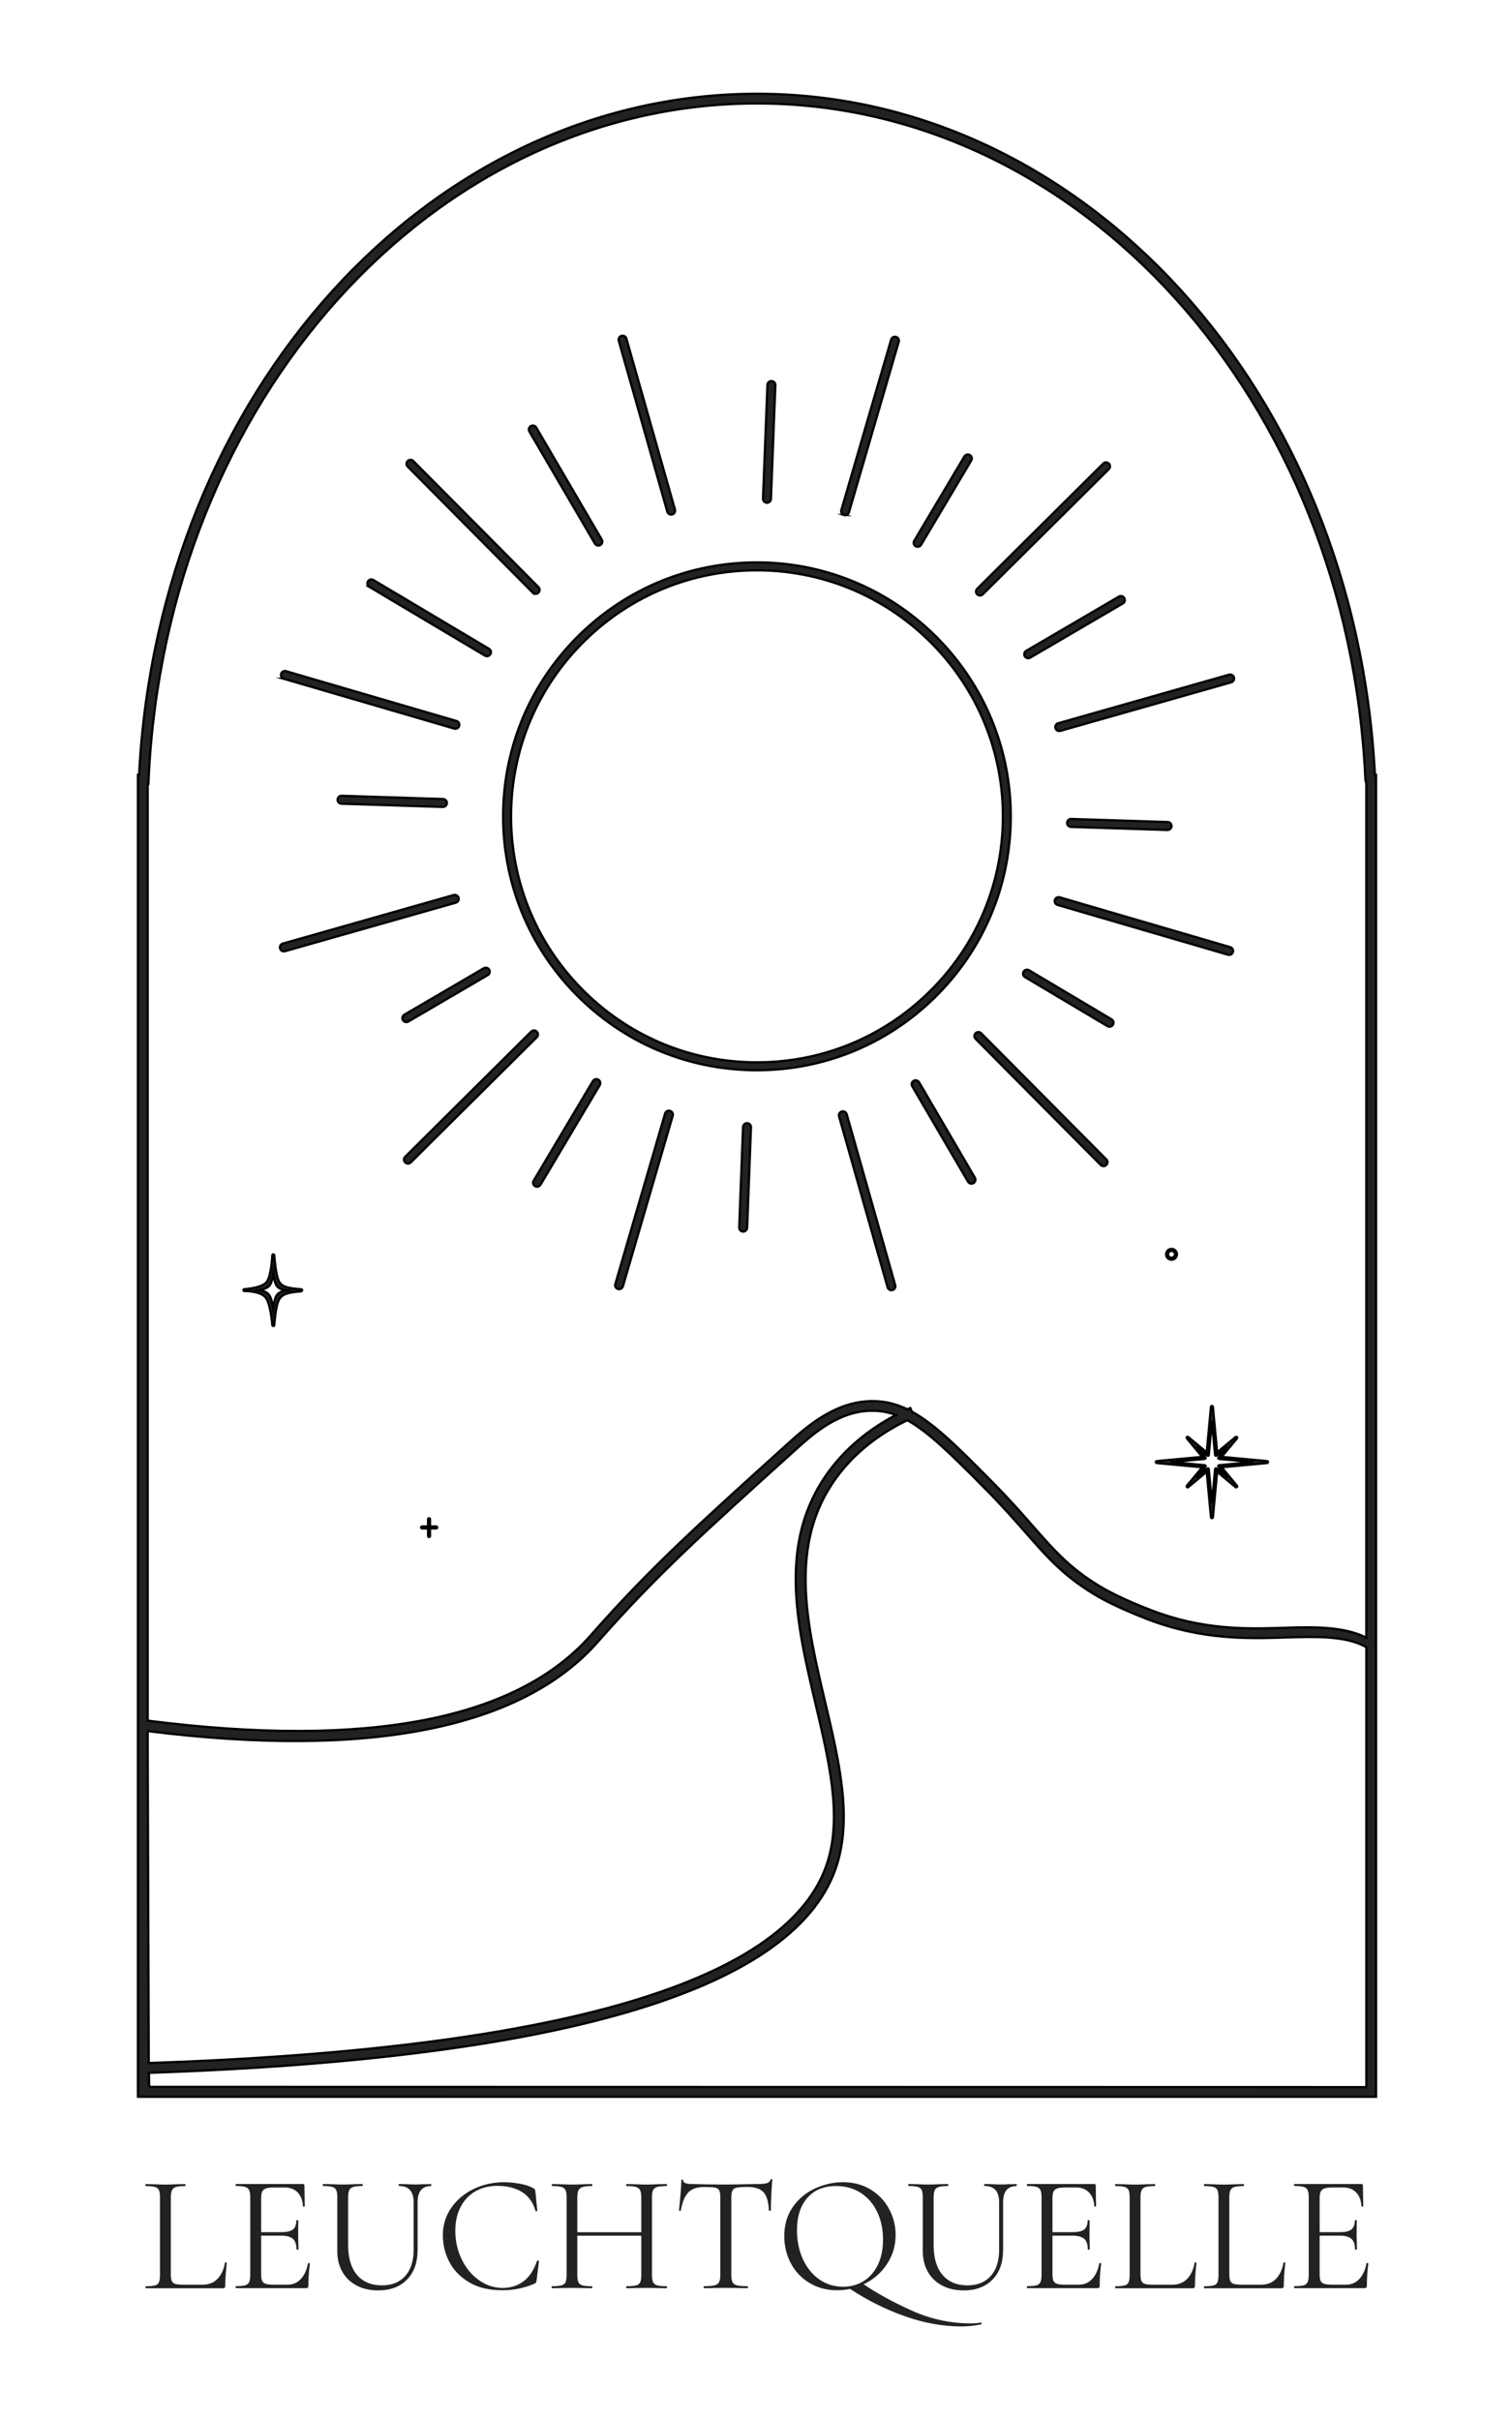 <?xml version="1.0" encoding="UTF-8"?><svg id="Ebene_1" xmlns="http://www.w3.org/2000/svg" viewBox="0 0 500 800"><defs><style>.cls-1{stroke:#000;stroke-miterlimit:10;stroke-width:.75px;}.cls-1,.cls-2{fill:#222221;}.cls-2{stroke-width:0px;}</style></defs><path class="cls-2" d="M74.7,747.86c-.2-.02-.3.03-.3.14-.4,2.28-1.23,4.06-2.48,5.35-1.25,1.29-2.92,1.93-5.01,1.93h-6.01c-1.32,0-2.28-.08-2.87-.25-.59-.16-.99-.49-1.21-.96-.22-.48-.33-1.25-.33-2.31v-25.24c0-1.1.12-1.92.36-2.45.24-.53.68-.9,1.32-1.1.64-.2,1.65-.3,3-.3.11,0,.17-.11.17-.33s-.06-.33-.17-.33l-2.65.06c-1.54.07-2.83.11-3.86.11-.96,0-2.21-.04-3.75-.11l-2.7-.06c-.07,0-.11.11-.11.33s.04.33.11.33c1.39,0,2.42.1,3.06.3.64.2,1.08.56,1.3,1.07.22.52.33,1.32.33,2.43v25.52c0,1.1-.11,1.92-.33,2.45-.22.53-.65.89-1.3,1.07-.64.18-1.66.28-3.06.28-.07,0-.11.11-.11.33s.04.33.11.33h25.46c.33,0,.55-.06.66-.19.11-.13.16-.34.16-.63,0-1.98.17-4.5.5-7.55,0-.11-.1-.17-.3-.19Z"/><path class="cls-2" d="M102.06,748.11c-.15,0-.22.04-.22.11-.4,2.2-1.2,3.93-2.37,5.18-1.18,1.25-2.64,1.87-4.41,1.87h-4.41c-1.25,0-2.17-.09-2.75-.28-.59-.18-.99-.51-1.21-.99-.22-.48-.33-1.23-.33-2.26v-12.68h6.56c1.84,0,3.15.35,3.94,1.05.79.7,1.18,1.85,1.18,3.47,0,.07.11.11.33.11s.33-.04.33-.11l-.05-2.65c-.04-.55-.05-1.36-.05-2.42l.05-4.47c0-.07-.11-.11-.33-.11s-.33.04-.33.11c0,1.4-.38,2.39-1.13,2.98-.75.59-2.01.88-3.78.88h-6.72v-11.19c0-.99.12-1.74.36-2.23.24-.5.66-.84,1.26-1.05.61-.2,1.55-.3,2.84-.3h3.36c1.76,0,3.18.54,4.24,1.63,1.06,1.09,1.66,2.6,1.76,4.55.04.11.15.15.33.14.18-.02.27-.08.27-.19l-.11-6.78c0-.33-.17-.5-.5-.5h-22.16c-.07,0-.11.11-.11.33s.04.33.11.33c1.4,0,2.42.1,3.06.3.65.2,1.09.56,1.32,1.07.24.52.36,1.32.36,2.43v25.52c0,1.1-.12,1.92-.36,2.45-.24.53-.68.89-1.32,1.07-.64.18-1.66.28-3.06.28-.07,0-.11.11-.11.33s.04.33.11.33h23.09c.33,0,.56-.06.69-.19.13-.13.19-.34.19-.63,0-2.53.17-4.96.49-7.28,0-.07-.04-.13-.13-.16-.09-.04-.19-.06-.3-.06Z"/><path class="cls-2" d="M140.2,722.04c-1.18.07-2.08.11-2.7.11-.77,0-1.82-.04-3.14-.11l-2.37-.06c-.11,0-.17.11-.17.33s.05.33.17.33c3.19,0,4.79,1.8,4.79,5.4v15.71c0,3.67-.92,6.55-2.76,8.63-1.83,2.07-4.41,3.11-7.71,3.11-3.53,0-6.28-1.15-8.24-3.44-1.96-2.3-2.95-5.59-2.95-9.89v-15.6c0-1.1.11-1.92.33-2.45.22-.53.66-.91,1.32-1.13.66-.22,1.67-.33,3.03-.33.11,0,.17-.11.17-.33s-.05-.33-.17-.33l-2.65.06c-1.54.07-2.83.11-3.86.11-.96,0-2.2-.04-3.75-.11l-2.7-.06c-.07,0-.11.11-.11.33s.04.33.11.33c1.4,0,2.42.1,3.06.3.65.2,1.08.56,1.3,1.07.22.52.33,1.32.33,2.43v17.64c0,2.65.56,4.95,1.68,6.92,1.12,1.97,2.7,3.48,4.74,4.55,2.04,1.07,4.42,1.6,7.14,1.6,3.96,0,7.13-1.18,9.48-3.55,2.35-2.37,3.53-5.67,3.53-9.89v-15.65c0-3.6,1.47-5.4,4.41-5.4.07,0,.11-.11.11-.33s-.04-.33-.11-.33l-2.31.06Z"/><path class="cls-2" d="M177.79,747.29c-.15,0-.22.06-.22.17-1.03,3.01-2.52,5.25-4.46,6.7-1.95,1.45-4.25,2.18-6.89,2.18-2.79,0-5.4-.85-7.8-2.54-2.41-1.69-4.32-3.99-5.73-6.89-1.42-2.9-2.12-6.06-2.12-9.48,0-2.94.57-5.53,1.71-7.77,1.13-2.24,2.75-3.98,4.85-5.21,2.09-1.23,4.54-1.85,7.33-1.85,3.23,0,5.94.67,8.13,2.01,2.18,1.34,3.68,3.43,4.49,6.26.04.11.15.16.33.14.18-.02.27-.08.27-.19l-.61-6.17c-.04-.4-.1-.69-.19-.85-.09-.17-.3-.32-.63-.47-1.07-.63-2.5-1.1-4.3-1.43-1.8-.33-3.58-.5-5.34-.5-3.53,0-6.84.74-9.92,2.2-3.09,1.47-5.57,3.55-7.44,6.23-1.87,2.68-2.81,5.71-2.81,9.09,0,3.05.7,5.95,2.09,8.71,1.4,2.76,3.58,5.02,6.53,6.81,2.96,1.78,6.64,2.67,11.05,2.67,3.67,0,7.16-.7,10.47-2.09.33-.15.54-.28.63-.41.09-.13.17-.41.25-.85l.77-6.23c0-.07-.04-.13-.13-.17-.09-.04-.19-.06-.3-.06Z"/><path class="cls-2" d="M215.96,724.03c.24-.51.69-.87,1.35-1.07.66-.2,1.69-.3,3.09-.3.11,0,.17-.11.17-.33s-.05-.33-.17-.33l-2.7.06c-1.54.07-2.81.11-3.8.11-1.07,0-2.41-.04-4.02-.11l-2.65-.06c-.11,0-.17.11-.17.33s.06.33.17.33c1.44,0,2.48.11,3.14.33.66.22,1.11.6,1.35,1.13.24.53.35,1.35.35,2.45v11.35h-21.16v-11.35c0-1.1.12-1.92.36-2.45.24-.53.7-.91,1.38-1.13.68-.22,1.72-.33,3.11-.33.08,0,.11-.11.11-.33s-.04-.33-.11-.33l-2.65.06c-1.61.07-2.96.11-4.02.11-.92,0-2.15-.04-3.69-.11l-2.81-.06c-.07,0-.11.11-.11.33s.04.33.11.33c1.4,0,2.43.1,3.09.3.66.2,1.11.56,1.35,1.07.24.52.35,1.32.35,2.43v25.52c0,1.1-.12,1.92-.35,2.45-.24.53-.7.89-1.38,1.07-.68.18-1.72.28-3.11.28-.07,0-.11.11-.11.33s.04.33.11.33c1.18,0,2.09-.02,2.75-.06l3.8-.05,3.97.05c.66.04,1.56.06,2.7.06.08,0,.11-.11.11-.33s-.04-.33-.11-.33c-1.43,0-2.48-.09-3.14-.28-.66-.18-1.11-.54-1.35-1.07-.24-.53-.36-1.35-.36-2.45v-12.9h21.16v12.9c0,1.1-.12,1.92-.35,2.45-.24.53-.69.89-1.35,1.07-.66.18-1.71.28-3.14.28-.11,0-.17.11-.17.33s.06.33.17.33c1.1,0,1.98-.02,2.65-.06l4.02-.05,3.8.05c.66.04,1.56.06,2.7.06.11,0,.17-.11.17-.33s-.05-.33-.17-.33c-1.4,0-2.43-.09-3.09-.28-.66-.18-1.11-.54-1.35-1.07-.24-.53-.36-1.35-.36-2.45v-25.52c0-1.1.12-1.91.36-2.43Z"/><path class="cls-2" d="M255.12,720.39c-.18,0-.3.07-.33.22-.18.55-.6.92-1.24,1.1-.65.18-1.63.28-2.95.28l-3.75.06c-2.43.07-4.72.11-6.89.11-4.27,0-7.96-.06-11.08-.17-1.99,0-2.98-.4-2.98-1.21,0-.18-.1-.28-.3-.28s-.3.09-.3.28c0,1.07-.09,2.66-.27,4.79-.19,2.13-.35,3.86-.5,5.18,0,.07.1.11.3.11s.3-.04.3-.11c.52-2.83,1.35-4.83,2.51-6.01,1.16-1.18,2.89-1.76,5.21-1.76,1.66,0,2.83.06,3.53.19.7.13,1.18.42,1.43.88.26.46.39,1.26.39,2.4v25.52c0,1.1-.13,1.92-.41,2.45-.27.53-.78.89-1.52,1.07-.74.18-1.89.28-3.47.28-.07,0-.11.11-.11.33s.04.33.11.33c1.29,0,2.3-.02,3.03-.06l4.14-.05,4.3.05c.74.04,1.71.06,2.92.06.11,0,.17-.11.17-.33s-.05-.33-.17-.33c-1.58,0-2.74-.09-3.47-.28s-1.23-.53-1.49-1.05c-.26-.51-.39-1.34-.39-2.48v-25.41c0-1.14.13-1.95.39-2.43.26-.48.74-.79,1.44-.94.7-.15,1.87-.22,3.53-.22,2.46,0,4.23.58,5.29,1.74,1.06,1.16,1.66,3.17,1.76,6.03,0,.07.11.11.33.11s.33-.04.33-.11c0-1.36.05-3.12.16-5.29.11-2.17.22-3.78.33-4.85,0-.15-.09-.22-.27-.22Z"/><path class="cls-2" d="M324.34,767.79c-.92.18-1.99.28-3.2.28-6.84,0-13.38-1.42-19.65-4.24-6.27-2.83-11.56-5.74-15.9-8.71,3.2-1.5,5.76-3.71,7.69-6.61,1.93-2.9,2.89-6.12,2.89-9.65,0-3.01-.7-5.86-2.12-8.54-1.41-2.68-3.44-4.84-6.09-6.48-2.65-1.63-5.71-2.45-9.21-2.45-3.12,0-6.18.68-9.17,2.04-3,1.36-5.45,3.39-7.36,6.09-1.91,2.7-2.87,5.94-2.87,9.73,0,3.23.73,6.22,2.18,8.96,1.45,2.74,3.51,4.9,6.18,6.5,2.66,1.6,5.71,2.4,9.12,2.4,1.4,0,2.83-.15,4.3-.44,5.66,3.75,11.68,6.75,18.05,9.01s12.59,3.39,18.66,3.39c2.35,0,4.59-.23,6.72-.72.07-.04.08-.14.03-.33-.05-.18-.14-.25-.25-.22ZM278.76,755.94c-2.94,0-5.57-.82-7.88-2.45-2.31-1.63-4.11-3.88-5.4-6.72-1.29-2.85-1.93-6-1.93-9.45,0-4.55,1.14-8.14,3.42-10.75,2.28-2.61,5.44-3.91,9.48-3.91,3.13,0,5.85.75,8.19,2.26,2.33,1.51,4.14,3.6,5.43,6.28,1.28,2.68,1.93,5.75,1.93,9.2,0,3.23-.58,6.03-1.74,8.38-1.16,2.35-2.74,4.13-4.74,5.35-2,1.21-4.26,1.82-6.75,1.82Z"/><path class="cls-2" d="M333.82,722.04c-1.18.07-2.08.11-2.7.11-.77,0-1.82-.04-3.14-.11l-2.37-.06c-.11,0-.17.11-.17.33s.05.33.17.33c3.19,0,4.79,1.8,4.79,5.4v15.71c0,3.67-.92,6.55-2.76,8.63-1.83,2.07-4.41,3.11-7.71,3.11-3.53,0-6.28-1.15-8.24-3.44-1.96-2.3-2.95-5.59-2.95-9.89v-15.6c0-1.1.11-1.92.33-2.45.22-.53.66-.91,1.32-1.13.66-.22,1.67-.33,3.03-.33.11,0,.17-.11.17-.33s-.05-.33-.17-.33l-2.65.06c-1.54.07-2.83.11-3.86.11-.96,0-2.2-.04-3.75-.11l-2.7-.06c-.07,0-.11.11-.11.33s.04.33.11.33c1.4,0,2.42.1,3.06.3.65.2,1.08.56,1.3,1.07.22.52.33,1.32.33,2.43v17.64c0,2.65.56,4.95,1.68,6.92,1.12,1.97,2.7,3.48,4.74,4.55,2.04,1.07,4.42,1.6,7.14,1.6,3.96,0,7.13-1.18,9.48-3.55,2.35-2.37,3.53-5.67,3.53-9.89v-15.65c0-3.6,1.47-5.4,4.41-5.4.07,0,.11-.11.11-.33s-.04-.33-.11-.33l-2.31.06Z"/><path class="cls-2" d="M363.74,748.11c-.15,0-.22.04-.22.11-.4,2.2-1.2,3.93-2.37,5.18-1.18,1.25-2.64,1.87-4.41,1.87h-4.41c-1.25,0-2.17-.09-2.75-.28-.59-.18-.99-.51-1.21-.99-.22-.48-.33-1.23-.33-2.26v-12.68h6.56c1.84,0,3.15.35,3.94,1.05.79.7,1.18,1.85,1.18,3.47,0,.07.11.11.33.11s.33-.04.33-.11l-.05-2.65c-.04-.55-.05-1.36-.05-2.42l.05-4.47c0-.07-.11-.11-.33-.11s-.33.04-.33.11c0,1.4-.38,2.39-1.13,2.98-.75.59-2.01.88-3.78.88h-6.72v-11.19c0-.99.12-1.74.36-2.23.24-.5.66-.84,1.26-1.05.61-.2,1.55-.3,2.84-.3h3.36c1.76,0,3.18.54,4.24,1.63,1.06,1.09,1.66,2.6,1.76,4.55.04.11.15.15.33.14.18-.02.27-.08.27-.19l-.11-6.78c0-.33-.17-.5-.5-.5h-22.16c-.07,0-.11.11-.11.33s.04.33.11.33c1.4,0,2.42.1,3.06.3.65.2,1.09.56,1.32,1.07.24.52.36,1.32.36,2.43v25.52c0,1.1-.12,1.92-.36,2.45-.24.53-.68.89-1.32,1.07-.64.18-1.66.28-3.06.28-.07,0-.11.11-.11.33s.04.33.11.33h23.09c.33,0,.56-.06.69-.19.13-.13.19-.34.19-.63,0-2.53.17-4.96.49-7.28,0-.07-.04-.13-.13-.16-.09-.04-.19-.06-.3-.06Z"/><path class="cls-2" d="M395.35,747.86c-.2-.02-.3.03-.3.14-.4,2.28-1.23,4.06-2.48,5.35-1.25,1.29-2.92,1.93-5.01,1.93h-6.01c-1.32,0-2.28-.08-2.87-.25-.59-.16-.99-.49-1.21-.96-.22-.48-.33-1.25-.33-2.31v-25.24c0-1.1.12-1.92.36-2.45.24-.53.68-.9,1.32-1.1.64-.2,1.65-.3,3.01-.3.11,0,.17-.11.17-.33s-.06-.33-.17-.33l-2.65.06c-1.54.07-2.83.11-3.86.11-.96,0-2.21-.04-3.75-.11l-2.7-.06c-.07,0-.11.11-.11.33s.04.33.11.33c1.39,0,2.42.1,3.06.3.64.2,1.08.56,1.3,1.07.22.52.33,1.32.33,2.43v25.52c0,1.1-.11,1.92-.33,2.45-.22.53-.65.89-1.3,1.07-.64.18-1.66.28-3.06.28-.07,0-.11.11-.11.33s.04.33.11.33h25.46c.33,0,.55-.06.66-.19.11-.13.16-.34.16-.63,0-1.98.17-4.5.5-7.55,0-.11-.1-.17-.3-.19Z"/><path class="cls-2" d="M424.73,747.86c-.2-.02-.3.03-.3.14-.4,2.28-1.23,4.06-2.48,5.35-1.25,1.29-2.92,1.93-5.01,1.93h-6.01c-1.32,0-2.28-.08-2.87-.25-.59-.16-.99-.49-1.21-.96s-.33-1.25-.33-2.31v-25.24c0-1.1.12-1.92.36-2.45.24-.53.68-.9,1.32-1.1.64-.2,1.65-.3,3.01-.3.11,0,.17-.11.17-.33s-.06-.33-.17-.33l-2.65.06c-1.54.07-2.83.11-3.86.11-.96,0-2.21-.04-3.75-.11l-2.7-.06c-.07,0-.11.11-.11.33s.04.33.11.33c1.39,0,2.42.1,3.06.3.64.2,1.08.56,1.3,1.07.22.52.33,1.32.33,2.43v25.52c0,1.1-.11,1.92-.33,2.45-.22.53-.65.89-1.3,1.07-.64.18-1.66.28-3.06.28-.07,0-.11.11-.11.33s.04.33.11.33h25.46c.33,0,.55-.06.66-.19.11-.13.16-.34.16-.63,0-1.98.17-4.5.5-7.55,0-.11-.1-.17-.3-.19Z"/><path class="cls-2" d="M452.09,748.11c-.15,0-.22.04-.22.11-.4,2.2-1.2,3.93-2.37,5.18-1.17,1.25-2.64,1.87-4.41,1.87h-4.41c-1.25,0-2.17-.09-2.75-.28-.59-.18-.99-.51-1.21-.99-.22-.48-.33-1.23-.33-2.26v-12.68h6.56c1.84,0,3.15.35,3.94,1.05.79.7,1.18,1.85,1.18,3.47,0,.07.11.11.33.11s.33-.04.33-.11l-.05-2.65c-.04-.55-.05-1.36-.05-2.42l.05-4.47c0-.07-.11-.11-.33-.11s-.33.04-.33.11c0,1.4-.38,2.39-1.13,2.98-.75.59-2.01.88-3.78.88h-6.72v-11.19c0-.99.12-1.74.36-2.23.24-.5.66-.84,1.26-1.05.61-.2,1.55-.3,2.84-.3h3.36c1.76,0,3.18.54,4.24,1.63,1.06,1.09,1.66,2.6,1.76,4.55.04.11.15.15.33.14.18-.02.27-.08.27-.19l-.11-6.78c0-.33-.17-.5-.5-.5h-22.16c-.07,0-.11.11-.11.33s.04.33.11.33c1.4,0,2.42.1,3.06.3.65.2,1.09.56,1.32,1.07.24.52.36,1.32.36,2.43v25.52c0,1.1-.12,1.92-.36,2.45-.24.53-.68.89-1.32,1.07-.64.18-1.66.28-3.06.28-.07,0-.11.11-.11.33s.04.33.11.33h23.09c.33,0,.56-.06.69-.19.13-.13.19-.34.19-.63,0-2.53.17-4.96.49-7.28,0-.07-.04-.13-.13-.16-.09-.04-.19-.06-.3-.06Z"/><path class="cls-1" d="M454.66,256.13c-6.44-126.36-95.94-225.13-204.33-225.13S52.44,129.77,46,256.13h-.38v437.02h409.42v-437.02h-.38ZM49.06,259.33l.07-1.53c5.71-125.38,94.09-223.6,201.2-223.6s195.49,98.22,201.2,223.6l.3,1.24v282.34c-7.43-3.68-16.88-3.59-26.8-3.27-12.68.4-27.06.86-44.54-5.88-9.31-3.58-14.58-6.55-15.15-6.87-10.95-6.24-16.34-12.39-23.81-20.9-3.66-4.17-7.81-8.9-13.33-14.47-11.13-11.24-18.96-19.13-26.65-23.32l-.54-1.21c-.32.14-.62.3-.93.45-3.5-1.69-7.01-2.62-10.83-2.72-12.58-.34-22.3,8.27-28.63,13.98-30.56,27.59-45.9,41.43-65.3,63.47-24.59,27.92-73.89,37.4-146.5,28.17v-309.47h.23ZM48.82,572.26c73.24,9.17,123.68-.86,148.9-29.52,19.28-21.9,34.57-35.7,65.06-63.22,5.93-5.35,14.8-13.5,26.38-13.14,2.46.07,4.79.53,7.11,1.39-9.19,4.83-16.67,11.11-22.25,18.74-16.99,23.19-10.54,50.48-4.3,76.87,4.45,18.86,8.66,36.67,4.06,51.78-12.1,39.71-87.67,62.19-224.59,66.84l-.37-109.74ZM49.32,689.88l-.07-4.65c138.49-4.7,215.07-27.95,227.62-69.12,4.86-15.95.55-34.17-4.01-53.46-6.07-25.68-12.34-52.24,3.76-74.23,5.74-7.83,13.62-14.18,23.41-18.92,6.9,3.78,14.39,11.13,25.89,22.75,5.45,5.51,9.57,10.2,13.2,14.33,7.67,8.74,13.22,15.06,24.63,21.57.97.55,6.26,3.48,15.59,7.08,18.09,6.97,33.45,6.48,45.8,6.09,10.29-.32,19.97-.58,26.7,3.19v145.45h-.34l-402.18-.08Z"/><path class="cls-1" d="M166.38,268.99c-.23,22.42,8.28,43.59,23.96,59.61,15.69,16.02,36.67,24.97,59.09,25.2.3,0,.6,0,.9,0,22.09,0,42.9-8.49,58.71-23.97,16.02-15.69,24.97-36.67,25.21-59.1.48-46.28-36.78-84.33-83.06-84.81-.3,0-.6,0-.9,0-22.09,0-42.9,8.49-58.71,23.97-16.02,15.69-24.97,36.67-25.2,59.09ZM250.3,188.54c.29,0,.58,0,.87,0,44.84.47,80.94,37.33,80.47,82.17-.23,21.72-8.9,42.05-24.42,57.25-15.31,14.99-35.48,23.22-56.87,23.22-.29,0-.58,0-.87,0-21.72-.23-42.05-8.9-57.25-24.42-15.2-15.52-23.44-36.03-23.22-57.75.23-21.72,8.9-42.05,24.42-57.25,15.31-15,35.48-23.22,56.88-23.22Z"/><path class="cls-1" d="M220.67,169.15c.16.58.69.95,1.26.95.12,0,.24-.02.36-.05.7-.2,1.1-.92.9-1.62l-16.05-56.5c-.2-.7-.92-1.1-1.62-.9-.7.2-1.1.92-.9,1.62l16.05,56.5Z"/><path class="cls-1" d="M279.99,368.34c-.2-.7-.92-1.1-1.62-.9-.7.2-1.1.92-.9,1.62l16.05,56.5c.16.58.69.95,1.26.95.12,0,.24-.02.36-.05.7-.2,1.1-.92.9-1.62l-16.05-56.5Z"/><path class="cls-1" d="M93.88,314.5c.12,0,.24-.02.36-.05l56.5-16.05c.7-.2,1.1-.92.9-1.62-.2-.69-.92-1.1-1.62-.9l-56.5,16.05c-.7.2-1.1.92-.9,1.62.16.58.69.95,1.26.95Z"/><path class="cls-1" d="M349.03,240.71c.16.58.69.95,1.26.95.12,0,.24-.02.36-.05l56.5-16.05c.7-.2,1.1-.92.9-1.62-.2-.7-.92-1.1-1.62-.9l-56.5,16.05c-.7.2-1.1.92-.9,1.62Z"/><path class="cls-1" d="M196.74,179.71c.24.42.68.65,1.13.65.22,0,.45-.06.66-.18.62-.37.83-1.17.47-1.79l-21.68-37.07c-.37-.63-1.17-.83-1.79-.47-.62.37-.83,1.17-.47,1.79l21.68,37.07Z"/><path class="cls-1" d="M303.92,357.78c-.37-.63-1.17-.83-1.79-.47-.62.37-.84,1.17-.47,1.79l18.46,31.55c.24.42.68.65,1.13.65.22,0,.45-.06.66-.18.62-.37.83-1.17.47-1.79l-18.45-31.55Z"/><path class="cls-1" d="M135.03,337.7l26.27-15.36c.62-.37.83-1.17.47-1.79-.37-.63-1.17-.83-1.79-.47l-26.27,15.36c-.62.37-.83,1.17-.47,1.79.24.42.68.65,1.13.65.22,0,.45-.06.66-.18Z"/><path class="cls-1" d="M338.89,216.94c.24.42.68.65,1.13.65.22,0,.45-.06.66-.18l30.64-17.92c.62-.37.83-1.17.47-1.79-.37-.63-1.17-.83-1.79-.47l-30.64,17.92c-.62.37-.84,1.17-.47,1.79Z"/><path class="cls-1" d="M176.2,195.92c.26.26.59.39.93.39s.67-.13.92-.38c.51-.51.52-1.34,0-1.85l-41.38-41.68c-.51-.51-1.34-.52-1.85,0-.51.51-.52,1.34,0,1.85l41.38,41.68Z"/><path class="cls-1" d="M324.46,341.57c-.51-.51-1.34-.52-1.85,0-.51.51-.52,1.34,0,1.85l41.38,41.68c.26.26.59.39.93.39s.67-.13.92-.38c.51-.51.52-1.34,0-1.85l-41.38-41.68Z"/><path class="cls-1" d="M177.51,341.03c-.51-.51-1.34-.52-1.85,0l-41.68,41.38c-.51.51-.52,1.34,0,1.85.26.26.59.39.93.39s.67-.13.92-.38l41.68-41.38c.51-.51.52-1.34,0-1.85Z"/><path class="cls-1" d="M324.08,196.85c.33,0,.67-.13.92-.38l41.68-41.38c.51-.51.52-1.34,0-1.85-.51-.51-1.34-.52-1.85,0l-41.68,41.38c-.51.51-.52,1.34,0,1.85.26.26.59.39.93.39Z"/><path class="cls-1" d="M122.13,194l38.23,22.74c.21.12.44.18.67.18.45,0,.88-.23,1.13-.64.37-.62.17-1.43-.46-1.8l-38.22-22.74c-.62-.37-1.43-.17-1.8.46-.37.62-.17,1.43.46,1.8Z"/><path class="cls-1" d="M367.57,336.97l-27.27-16.22c-.62-.37-1.43-.17-1.8.46-.37.62-.17,1.43.46,1.8l27.27,16.22c.21.12.44.18.67.18.45,0,.88-.23,1.13-.64.37-.62.17-1.43-.46-1.8Z"/><path class="cls-1" d="M197.87,356.92c-.62-.37-1.43-.17-1.8.46l-19.6,32.94c-.37.62-.17,1.43.46,1.8.21.12.44.18.67.18.45,0,.88-.23,1.13-.64l19.6-32.94c.37-.62.17-1.43-.46-1.8Z"/><path class="cls-1" d="M302.79,180.57c.21.12.44.18.67.18.45,0,.88-.23,1.13-.64l16.59-27.88c.37-.62.17-1.43-.46-1.8-.62-.37-1.42-.17-1.8.46l-16.59,27.88c-.37.62-.17,1.43.46,1.8Z"/><path class="cls-1" d="M93.84,224.39l56.38,16.47c.12.04.25.05.37.05.57,0,1.09-.37,1.26-.94.2-.69-.2-1.42-.89-1.62l-56.38-16.47c-.69-.2-1.42.2-1.62.89-.2.69.2,1.42.89,1.62Z"/><path class="cls-1" d="M406.45,315.67c.57,0,1.09-.37,1.26-.94.2-.69-.2-1.42-.89-1.62l-56.38-16.47c-.69-.2-1.42.2-1.62.89-.2.69.2,1.42.89,1.62l56.38,16.47c.12.04.25.05.37.05Z"/><path class="cls-1" d="M221.56,367.23c-.69-.2-1.42.2-1.62.89l-16.47,56.38c-.2.69.2,1.42.89,1.62.12.04.25.05.37.05.57,0,1.09-.37,1.26-.94l16.47-56.38c.2-.69-.2-1.42-.89-1.62Z"/><path class="cls-1" d="M279.1,170.26c.12.04.25.05.37.05.57,0,1.09-.37,1.26-.94l16.47-56.38c.2-.69-.2-1.42-.89-1.62-.69-.2-1.42.2-1.62.89l-16.47,56.38c-.2.69.2,1.42.89,1.62Z"/><path class="cls-1" d="M112.99,263.07s-.03,0-.04,0c-.7,0-1.29.56-1.31,1.27-.02.72.54,1.33,1.27,1.35l33.52,1.07s.03,0,.04,0c.7,0,1.29-.56,1.31-1.27.02-.72-.54-1.33-1.27-1.35l-33.52-1.07Z"/><path class="cls-1" d="M386.06,274.37s.03,0,.04,0c.7,0,1.29-.56,1.31-1.27.02-.72-.54-1.33-1.27-1.35l-31.91-1.02c-.72-.01-1.33.54-1.35,1.27-.02.72.54,1.33,1.27,1.35l31.91,1.02Z"/><path class="cls-1" d="M247.08,371.3c-.73-.01-1.33.54-1.36,1.26l-1.27,33.21c-.03.72.54,1.33,1.26,1.36.02,0,.03,0,.05,0,.7,0,1.28-.55,1.31-1.26l1.27-33.21c.03-.72-.54-1.33-1.26-1.36Z"/><path class="cls-1" d="M253.58,166.2s.03,0,.05,0c.7,0,1.28-.55,1.31-1.26l1.46-37.61c.03-.72-.54-1.33-1.26-1.36-.72-.02-1.33.53-1.36,1.26l-1.46,37.61c-.03.72.54,1.33,1.26,1.36Z"/><path class="cls-1" d="M385.62,414.65c0,.99.8,1.79,1.79,1.79s1.79-.8,1.79-1.79-.8-1.79-1.79-1.79-1.79.8-1.79,1.79ZM388.55,414.65c0,.63-.51,1.14-1.15,1.14s-1.15-.51-1.15-1.14.51-1.15,1.15-1.15,1.15.51,1.15,1.15Z"/><path class="cls-1" d="M80.84,426.8s.11,0,.25-.01c1.05,0,5.29.18,6.83,2.24,1.62,2.16,2.13,8.97,2.14,9.04.01.17.15.3.32.3h0c.17,0,.31-.13.32-.3,0-.07.43-6.91,1.78-8.81,1.03-1.45,2.69-2.01,7.08-2.38.05,0,.11-.02.15-.05l.07-.04c.11-.08.17-.22.13-.35-.03-.13-.15-.23-.29-.24-4.26-.32-6.21-.72-7.25-2.38-1.24-1.98-1.66-8.79-1.67-8.86-.01-.17-.15-.3-.32-.3h0c-.17,0-.31.14-.32.31,0,.07-.3,6.67-1.83,8.77-1.35,1.86-6.01,2.32-7.17,2.41-.13,0-.21,0-.24,0-.08,0-.17.05-.23.11-.1.09-.12.24-.07.36s.18.19.31.19ZM89.22,424.87c.62-.85.97-2.57,1.16-4.03.19,1.48.51,3.25,1.01,4.05.64,1.02,1.64,1.45,3.47,1.7-1.86.29-2.74.76-3.38,1.65-.59.83-.94,2.77-1.14,4.31-.23-1.56-.65-3.54-1.36-4.48-.7-.93-2.02-1.38-3.17-1.58,1.28-.26,2.76-.73,3.4-1.62Z"/><path class="cls-1" d="M401.09,465.07c-.02-.17-.15-.29-.32-.29s-.3.13-.32.29l-1.4,15.06-6.11-5.08c-.13-.11-.32-.1-.43.02-.12.12-.13.31-.02.43l5.08,6.11-15.06,1.4c-.17.02-.29.15-.29.32s.13.3.29.32l15.06,1.4-5.08,6.11c-.11.13-.1.32.02.43.12.12.31.13.43.02l6.11-5.08,1.4,15.06c.02.17.15.29.32.29s.3-.13.32-.29l1.4-15.06,6.11,5.08c.13.11.32.1.43-.02.12-.12.13-.31.02-.43l-5.08-6.11,15.06-1.4c.17-.02.29-.15.29-.32s-.13-.31-.29-.32l-15.06-1.4,5.08-6.11c.11-.13.1-.32-.02-.43-.12-.12-.31-.13-.43-.02l-6.11,5.08-1.4-15.06ZM402.9,481.81c-.07.08-.09.2-.05.3.04.1.14.17.25.18l11.23,1.04-11.23,1.04c-.11.01-.2.08-.25.18-.04.1-.02.22.05.3l2.99,3.6-3.6-2.99c-.08-.07-.2-.09-.3-.05-.1.04-.17.14-.18.25l-1.04,11.23-1.04-11.23c0-.11-.08-.2-.18-.25-.04-.02-.08-.02-.11-.02-.07,0-.14.02-.19.07l-3.6,2.99,2.99-3.6c.07-.08.09-.2.05-.3-.04-.1-.14-.17-.25-.18l-11.23-1.04,11.23-1.04c.11-.01.2-.08.25-.18.04-.1.02-.22-.05-.3l-2.99-3.6,3.6,2.99c.08.07.2.09.3.05.1-.04.17-.14.18-.25l1.04-11.23,1.04,11.23c0,.11.08.2.18.25.1.04.22.02.3-.05l3.6-2.99-2.99,3.6Z"/><path class="cls-1" d="M144.25,504.62h-2.05v-2.41c0-.18-.14-.32-.32-.32s-.32.14-.32.32v2.41h-1.99c-.18,0-.32.14-.32.32s.14.32.32.32h1.99v2.53c0,.18.14.32.32.32s.32-.14.32-.32v-2.53h2.05c.18,0,.32-.14.32-.32s-.14-.32-.32-.32Z"/></svg>
